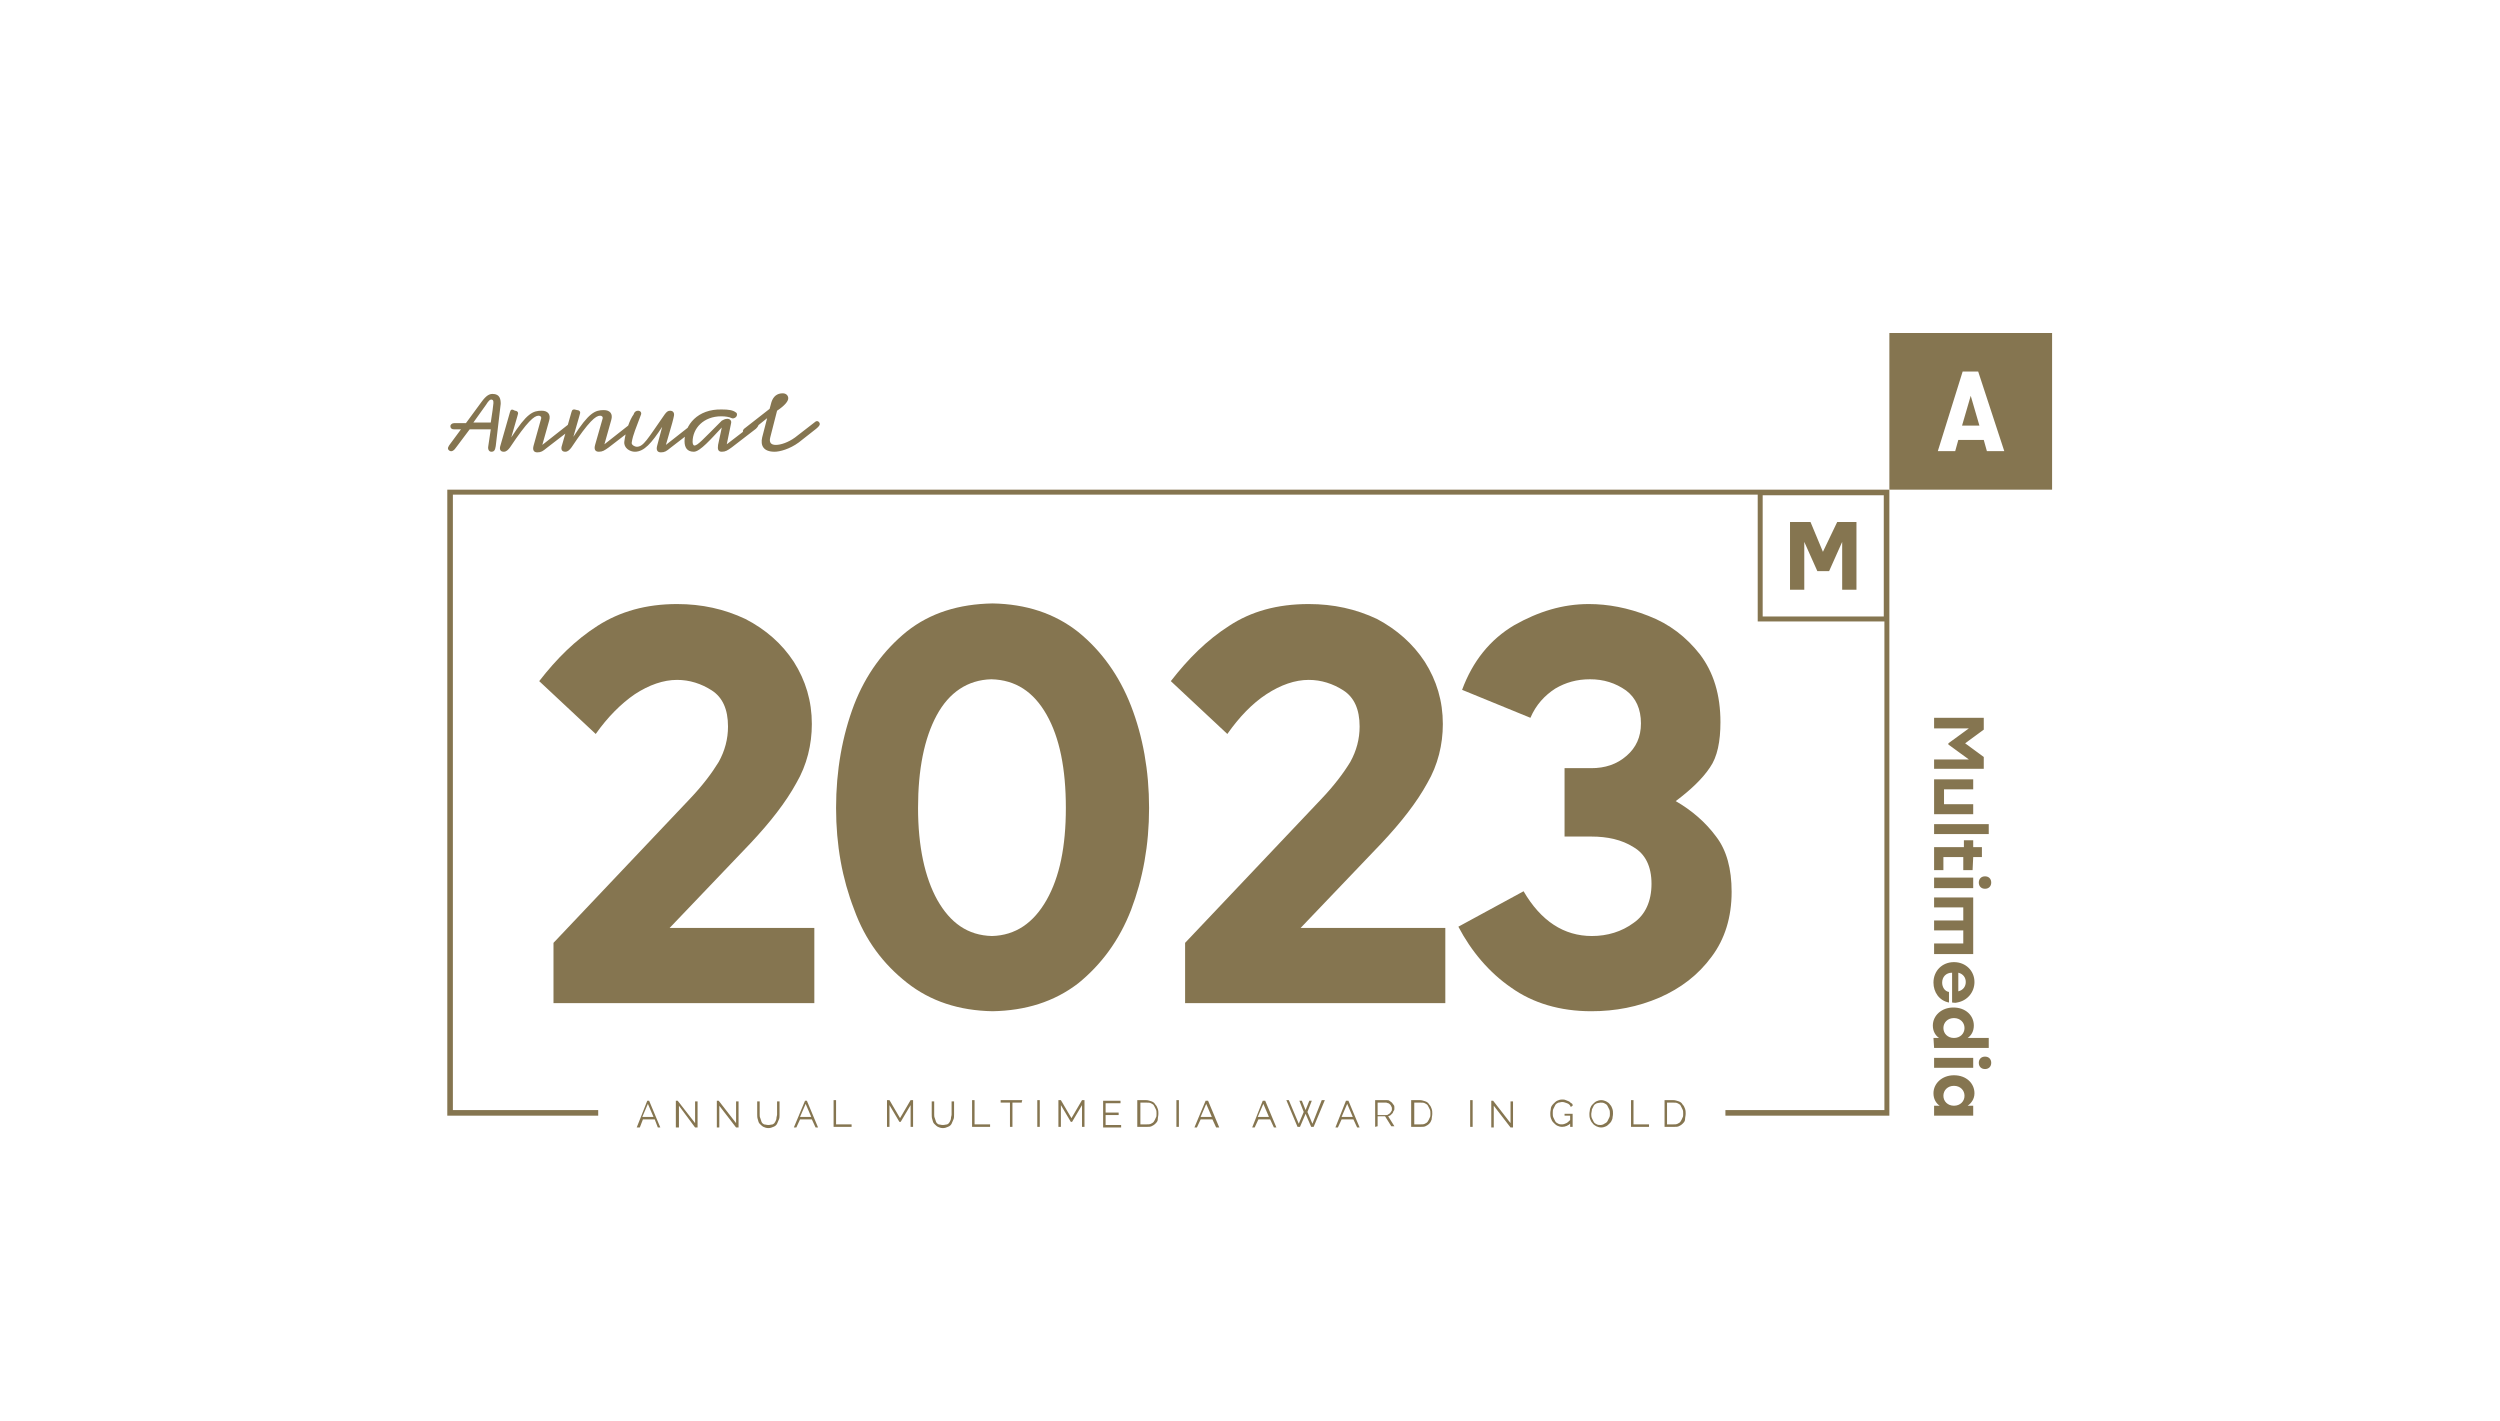 <?xml version="1.0" encoding="UTF-8"?>
<svg xmlns="http://www.w3.org/2000/svg" width="1757" height="999" viewBox="0 0 1757 999" fill="none">
  <path d="M557.909 465.157C566.202 478.264 570.567 492.682 570.567 508.848C570.567 523.265 567.075 537.683 559.655 550.353C552.235 563.897 541.323 577.878 527.356 592.732L470.614 652.151H572.313V705.016H388.994V662.637L484.581 561.712C493.747 552.101 500.295 543.363 505.096 535.498C509.461 527.634 511.643 519.333 511.643 510.595C511.643 498.362 507.715 490.061 500.295 485.255C492.875 480.449 484.581 477.828 475.852 477.828C466.25 477.828 456.211 481.323 446.172 487.876C436.569 494.43 426.967 504.042 418.674 515.838L378.955 478.701C391.176 462.973 404.27 449.866 419.983 439.817C435.696 429.768 454.028 424.526 475.852 424.526C493.311 424.526 509.024 428.021 523.864 435.011C538.268 442.439 549.616 452.487 557.909 465.157Z" fill="#857550"></path>
  <path d="M794.915 496.177C803.208 517.586 807.573 541.615 807.573 567.829C807.573 594.043 803.208 617.636 794.915 639.481C786.622 660.889 773.964 677.928 757.815 691.035C740.792 704.142 720.714 710.259 697.581 710.696C674.011 710.259 653.933 703.705 637.347 690.598C620.761 677.491 608.104 660.889 600.247 639.044C591.954 617.636 587.589 594.043 587.589 567.829C587.589 541.615 591.954 517.149 600.247 495.304C608.54 473.895 621.198 456.856 637.347 443.749C653.933 430.642 674.011 424.526 697.581 424.089C721.151 424.526 741.228 431.079 757.815 444.186C773.964 457.293 786.622 474.769 794.915 496.177ZM645.204 567.829C645.204 594.917 650.005 616.762 658.735 632.49C667.901 648.656 680.122 657.394 697.145 657.831C713.731 657.394 726.388 648.656 735.554 632.49C744.72 616.325 749.085 594.917 749.085 567.829C749.085 540.304 744.72 518.459 735.554 502.294C726.388 486.129 713.731 477.828 696.708 477.391C680.122 477.828 667.028 486.566 658.298 502.731C649.569 518.896 645.204 540.741 645.204 567.829Z" fill="#857550"></path>
  <path d="M1001.37 465.157C1009.66 478.264 1014.03 492.682 1014.03 508.848C1014.03 523.265 1010.53 537.683 1003.11 550.353C995.693 563.897 984.781 577.878 970.814 592.732L914.072 652.151H1015.77V705.016H832.888V662.637L928.476 561.712C937.642 552.101 944.189 543.363 948.99 535.498C953.355 527.634 955.538 519.333 955.538 510.595C955.538 498.362 951.609 490.061 944.189 485.255C936.769 480.449 928.476 477.828 919.747 477.828C910.144 477.828 900.105 481.323 890.066 487.876C880.027 494.43 870.861 504.042 862.568 515.838L822.849 478.701C835.07 462.973 848.165 449.866 863.878 439.817C879.154 429.768 897.486 424.526 919.747 424.526C937.206 424.526 952.919 428.021 967.759 435.011C981.726 442.439 993.074 452.487 1001.37 465.157Z" fill="#857550"></path>
  <path d="M1194.73 459.915C1204.33 472.585 1209.13 488.313 1209.13 507.537C1209.13 521.081 1206.95 532.003 1201.71 539.431C1196.47 547.295 1188.18 555.159 1177.7 563.023C1189.05 569.577 1198.65 577.878 1206.07 587.927C1213.49 597.538 1216.99 610.645 1216.99 626.811C1216.99 644.724 1212.18 660.015 1203.02 672.248C1193.42 685.355 1181.19 694.53 1166.35 701.084C1151.08 707.637 1135.37 710.696 1118.34 710.696C1096.52 710.696 1077.31 705.016 1062.04 694.093C1046.76 683.608 1034.1 668.753 1024.94 651.277L1070.77 626.374C1082.99 647.345 1099.14 657.831 1118.78 657.831C1129.69 657.831 1139.73 654.772 1148.02 648.656C1156.32 642.976 1160.68 633.364 1160.68 621.131C1160.68 608.898 1156.32 600.16 1148.02 595.354C1139.73 590.111 1129.69 587.927 1118.34 587.927H1099.57V539.867H1118.34C1127.95 539.867 1136.24 537.246 1143.22 531.129C1149.77 525.45 1153.26 518.022 1153.26 508.411C1153.26 498.362 1149.77 490.498 1142.79 485.255C1135.37 480.012 1127.07 477.391 1117.47 477.391C1108.3 477.391 1100.45 479.575 1093.03 483.944C1085.61 488.75 1079.5 495.304 1075.57 504.479L1027.56 484.818C1034.98 464.721 1047.2 449.429 1064.22 439.38C1081.24 429.768 1098.26 424.526 1116.6 424.526C1130.13 424.526 1144.09 427.147 1158.5 432.827C1173.34 438.506 1185.12 447.681 1194.73 459.915Z" fill="#857550"></path>
  <path d="M575.805 296.951C574.932 295.64 573.622 295.64 572.313 296.951L558.782 307.436C553.981 310.931 548.743 312.679 545.251 312.679C541.76 312.679 540.45 310.931 541.323 307.436L546.124 288.649C551.362 285.154 553.981 282.096 553.981 279.911C553.981 278.164 552.672 276.416 550.053 276.416C546.124 276.416 543.506 278.601 542.196 282.533L540.887 287.339L522.991 301.32C522.118 302.193 521.682 303.067 522.555 304.378C523.864 305.689 525.174 305.252 526.047 304.378L539.141 293.892L535.649 307.436C534.34 313.116 536.522 317.485 544.379 317.485C547.87 317.485 554.854 315.737 561.401 310.931L573.622 301.32C575.805 299.572 576.678 298.261 575.805 296.951ZM481.09 310.058C481.09 314.427 482.836 317.485 487.637 317.485C492.002 317.485 499.858 308.31 507.278 300.446L504.659 312.679C504.223 315.737 504.659 317.485 507.278 317.485C509.897 317.485 511.206 316.611 514.262 314.427L531.284 301.32C532.594 300.009 533.467 298.698 533.03 297.824C532.157 296.514 530.848 296.514 529.538 297.824L510.77 312.242L513.825 297.388C514.262 295.64 512.952 294.329 511.206 294.329C509.461 294.329 508.151 295.203 507.278 295.64C493.747 309.184 490.256 313.116 488.073 313.116C487.2 313.116 486.764 311.805 486.764 310.495C486.764 300.883 494.62 292.582 506.842 292.582C509.897 292.582 512.516 293.018 514.262 293.892C515.135 294.329 516.444 293.892 517.317 293.019C518.19 292.145 518.19 290.397 517.317 289.96C515.135 288.213 512.079 287.776 507.278 287.776C490.256 287.339 481.09 298.698 481.09 310.058ZM438.752 310.495C438.315 314.864 442.68 317.485 446.172 317.485C452.719 317.485 457.956 311.368 465.377 300.009L461.885 313.116C461.012 316.174 461.885 317.922 464.504 317.922C467.122 317.922 468.432 317.048 471.051 314.864L488.073 301.757C489.383 300.446 490.256 299.135 489.819 298.261C488.946 296.951 487.637 296.951 486.327 298.261L467.995 312.679C472.797 296.514 473.233 294.329 473.67 292.145C474.106 289.523 472.36 288.649 471.051 288.649C469.305 288.649 468.432 289.523 467.122 291.271C454.901 308.747 452.282 313.99 447.481 313.99C446.172 313.99 443.553 312.679 443.989 310.931C444.862 305.252 447.045 300.883 450.536 291.271C450.973 289.96 450.1 288.649 448.354 288.649C447.045 288.649 445.735 289.523 445.299 291.271C442.68 294.766 439.625 303.067 438.752 310.495ZM401.651 289.523L394.668 313.99C394.231 316.174 395.104 317.485 397.287 317.485C399.032 317.485 400.342 316.174 401.651 314.427C413.873 296.077 418.674 292.145 421.729 292.145C423.039 292.145 423.911 293.019 423.475 294.329L418.237 312.679C417.364 315.737 418.237 317.485 420.856 317.485C423.475 317.485 424.784 316.611 427.84 314.427L444.862 301.32C446.172 300.009 447.045 298.698 446.608 297.824C445.735 296.514 444.426 296.514 443.116 297.824L424.784 312.242L429.586 295.203C430.895 290.834 428.713 288.213 424.348 288.213C418.237 288.213 413.873 289.96 402.961 306.999C407.762 290.397 407.762 290.397 407.762 289.96C407.762 289.086 406.889 288.213 405.58 288.213C402.961 287.339 402.088 287.776 401.651 289.523ZM358.44 289.523L351.457 313.99C351.02 316.174 351.893 317.485 354.075 317.485C355.821 317.485 357.131 316.174 358.44 314.427C370.662 296.077 375.463 292.145 378.518 292.145C379.828 292.145 380.7 293.019 380.264 294.329L375.026 313.116C374.153 316.174 375.026 317.922 377.645 317.922C380.264 317.922 381.573 317.048 384.192 314.864L401.215 301.757C402.524 300.446 403.397 299.135 402.961 298.261C402.088 296.951 400.778 296.951 399.469 298.261L381.137 312.679L385.938 295.64C387.248 291.271 385.065 288.649 380.7 288.649C374.59 288.649 370.225 290.397 359.313 307.436C364.114 290.834 364.114 290.834 364.114 290.397C364.114 289.523 363.241 288.649 361.932 288.649C359.75 287.339 358.877 287.776 358.44 289.523ZM344.91 296.951H332.688L341.418 284.717C343.6 281.222 344.473 280.785 345.346 280.785C347.528 281.222 347.092 282.096 344.91 296.951ZM346.219 276.853C344.037 276.853 341.854 277.727 338.362 282.533L327.451 297.388H319.158C317.848 297.388 316.539 298.261 316.539 299.572C316.539 300.883 317.412 301.757 319.158 301.757H323.959L316.539 311.805C315.229 313.553 313.92 315.3 315.666 316.611C317.412 317.922 319.158 316.611 320.903 313.99L330.069 301.757H344.91L343.164 313.553C342.727 315.737 343.6 317.485 345.346 317.485C347.092 317.485 347.965 316.611 348.401 313.553L351.893 283.844C351.893 280.785 351.457 276.853 346.219 276.853Z" fill="#857550"></path>
  <path d="M1380.66 770.114C1380.66 774.046 1377.61 777.105 1373.24 777.105C1368.88 777.105 1365.82 774.046 1365.82 770.114C1365.82 766.182 1368.88 763.124 1373.24 763.124C1377.61 763.124 1380.66 766.182 1380.66 770.114ZM1387.65 768.367C1387.65 761.376 1381.97 755.697 1373.24 755.697C1364.95 755.697 1358.84 761.376 1358.84 768.367C1358.84 772.299 1360.59 775.357 1363.21 777.105H1359.28V784.095H1386.77V777.105H1382.85C1385.47 775.357 1387.65 772.299 1387.65 768.367ZM1359.28 750.454H1386.77V743.463H1359.28V750.454ZM1399.43 746.958C1399.43 744.337 1397.69 742.589 1395.07 742.589C1392.45 742.589 1390.7 744.337 1390.7 746.958C1390.7 749.58 1392.45 751.327 1395.07 751.327C1397.69 751.327 1399.43 749.58 1399.43 746.958ZM1380.66 722.492C1380.66 726.424 1377.61 729.482 1373.24 729.482C1368.88 729.482 1365.82 726.424 1365.82 722.492C1365.82 718.56 1368.88 715.502 1373.24 715.502C1377.61 715.502 1380.66 718.56 1380.66 722.492ZM1359.28 736.473H1397.69V729.482H1382.85C1385.47 727.735 1387.21 724.677 1387.21 720.744C1387.21 713.754 1381.54 708.074 1372.81 708.074C1364.51 708.074 1358.4 713.754 1358.4 720.744C1358.4 724.677 1360.15 727.735 1362.77 729.482H1358.84L1359.28 736.473ZM1381.54 690.161C1381.54 693.22 1379.79 695.841 1376.3 696.715V683.608C1379.79 684.482 1381.54 687.103 1381.54 690.161ZM1387.65 690.161C1387.65 682.297 1381.54 676.181 1373.24 676.181C1364.95 676.181 1358.84 682.297 1358.84 690.598C1358.84 697.152 1362.77 703.268 1369.75 704.579V697.152C1366.7 696.715 1364.95 693.657 1364.95 690.598C1364.95 686.666 1367.57 683.608 1371.93 683.608V704.579C1372.81 704.579 1374.12 705.016 1375.43 704.579C1382.85 703.268 1387.65 697.152 1387.65 690.161ZM1359.28 670.501H1386.77V630.743H1359.28V637.733H1379.79V646.908H1359.28V653.899H1379.79V663.074H1359.28V670.501ZM1359.28 624.189H1386.77V616.762H1359.28V624.189ZM1399.43 620.257C1399.43 617.636 1397.69 615.888 1395.07 615.888C1392.45 615.888 1390.7 617.636 1390.7 620.257C1390.7 622.879 1392.45 624.626 1395.07 624.626C1397.69 624.626 1399.43 622.879 1399.43 620.257ZM1386.77 602.344H1392.89V595.354H1386.77V590.548H1380.23V595.354H1359.28V611.519H1365.82V602.344H1379.79V611.519H1386.34L1386.77 602.344ZM1359.28 586.179H1397.69V579.189H1359.28V586.179ZM1359.28 572.198H1386.77V565.208H1366.26V554.722H1386.77V547.732H1359.28V572.198ZM1359.28 540.304H1394.19V532.003L1381.1 522.391L1394.19 512.78V504.479H1359.28V511.906H1383.72L1369.32 522.391V523.265L1383.72 533.751H1359.28V540.304Z" fill="#857550"></path>
  <path d="M1378.92 299.135H1391.14L1385.03 278.164L1378.92 299.135ZM1379.35 261.125H1390.27L1408.6 317.048H1396.38L1394.19 309.184H1376.3L1374.12 317.048H1361.9L1379.35 261.125ZM1327.85 344.136H1442.21V234.037H1327.85V344.136Z" fill="#857550"></path>
  <path d="M1272.42 366.855H1258.02V414.477H1268.05V380.836L1277.22 401.37H1285.51L1294.68 380.836V414.477H1304.72V366.855H1291.19L1281.15 387.826L1272.42 366.855Z" fill="#857550"></path>
  <path d="M454.901 773.609H456.21L464.067 792.396H462.321L460.139 786.716H451.846L449.663 792.396H447.481L454.901 773.609ZM459.266 784.969L455.338 775.794L451.409 784.969H459.266Z" fill="#857550"></path>
  <path d="M477.161 777.105V792.396H474.979V773.609H476.288L488.51 789.338V774.046H490.256V792.396H488.51L477.161 777.105Z" fill="#857550"></path>
  <path d="M505.533 777.105V792.396H503.787V773.609H505.096L517.317 789.338V774.046H519.063V792.396H517.317L505.533 777.105Z" fill="#857550"></path>
  <path d="M540.014 790.649C541.323 790.649 542.196 790.212 543.069 790.212C543.942 789.775 544.379 789.338 544.815 788.464C545.251 787.59 545.688 786.716 545.688 785.843C545.688 784.969 546.124 784.095 546.124 783.221V774.046H547.87V783.221C547.87 784.532 547.87 785.843 547.434 786.716C546.997 787.59 546.561 788.901 546.124 789.775C545.688 790.649 544.815 791.522 543.506 791.959C542.633 792.396 541.323 792.833 540.014 792.833C538.704 792.833 537.395 792.396 536.522 791.959C535.649 791.522 534.776 790.649 533.903 789.775C533.03 788.901 533.03 788.027 532.594 786.716C532.157 785.406 532.157 784.532 532.157 783.221V774.046H533.903V783.221C533.903 784.095 533.903 784.969 534.34 785.843C534.776 786.716 534.776 787.59 535.213 788.464C535.649 789.338 536.085 789.775 536.958 790.212C537.831 790.212 538.704 790.649 540.014 790.649Z" fill="#857550"></path>
  <path d="M565.766 773.609H567.076L574.932 792.396H573.186L570.567 786.716H562.274L559.656 792.396H557.91L565.766 773.609ZM570.131 784.969L566.203 775.794L562.274 784.969H570.131Z" fill="#857550"></path>
  <path d="M585.844 791.959V773.172H587.59V790.212H598.502V791.959H585.844Z" fill="#857550"></path>
  <path d="M639.967 791.959V776.668L632.983 788.464H632.11L625.127 776.668V791.959H623.381V773.172H625.127L632.547 785.843L639.967 773.172H641.713V791.959H639.967Z" fill="#857550"></path>
  <path d="M662.663 790.649C663.973 790.649 664.846 790.212 665.719 790.212C666.591 789.775 667.028 789.338 667.464 788.464C667.901 787.59 668.337 786.716 668.337 785.843C668.337 784.969 668.774 784.095 668.774 783.221V774.046H670.52V783.221C670.52 784.532 670.52 785.843 670.083 786.716C669.647 787.59 669.21 788.901 668.774 789.775C668.337 790.649 667.464 791.522 666.155 791.959C665.282 792.396 663.973 792.833 662.663 792.833C661.354 792.833 660.044 792.396 659.171 791.959C658.298 791.522 657.425 790.649 656.553 789.775C655.68 788.901 655.68 788.027 655.243 786.716C654.807 785.406 654.807 784.532 654.807 783.221V774.046H656.553V783.221C656.553 784.095 656.553 784.969 656.989 785.843C657.425 786.716 657.426 787.59 657.862 788.464C658.298 789.338 658.735 789.775 659.608 790.212C660.481 790.212 661.354 790.649 662.663 790.649Z" fill="#857550"></path>
  <path d="M683.177 791.959V773.172H684.923V790.212H695.835V791.959H683.177Z" fill="#857550"></path>
  <path d="M718.095 774.92H711.548V791.959H709.802V774.92H703.255V773.172H718.532C718.096 773.609 718.095 774.92 718.095 774.92Z" fill="#857550"></path>
  <path d="M729.007 791.959V773.172H730.753V791.959H729.007Z" fill="#857550"></path>
  <path d="M760.434 791.959V776.668L753.45 788.464H752.577L745.594 776.668V791.959H743.848V773.172H745.594L753.014 785.843L760.434 773.172H762.18V791.959H760.434Z" fill="#857550"></path>
  <path d="M787.931 790.649V792.396H775.273V773.609H787.495V775.357H777.019V781.911H786.185V783.658H777.019V790.649H787.931Z" fill="#857550"></path>
  <path d="M799.28 791.959V773.172H805.39C806.7 773.172 808.009 773.609 809.319 774.046C810.628 774.483 811.501 775.357 811.938 776.231C812.81 777.105 813.247 777.978 813.683 779.289C814.12 780.6 814.12 781.474 814.12 782.784C814.12 784.095 813.683 785.406 813.683 786.716C813.683 788.027 812.81 788.901 811.938 789.775C811.065 790.649 810.192 791.085 809.319 791.522C808.446 791.959 807.136 791.959 805.827 791.959H799.28V791.959ZM812.81 782.784C812.81 781.474 812.811 780.6 812.374 779.726C811.938 778.852 811.501 777.978 811.065 777.105C810.628 776.231 809.755 775.794 808.882 775.357C808.009 774.92 807.136 774.92 805.827 774.92H801.462V790.212H805.827C807.136 790.212 808.009 790.212 808.882 789.775C809.755 789.338 810.628 788.901 811.065 788.027C811.501 787.153 811.938 786.716 812.374 785.406C812.811 784.969 812.81 783.658 812.81 782.784Z" fill="#857550"></path>
  <path d="M826.778 791.959V773.172H828.524V791.959H826.778Z" fill="#857550"></path>
  <path d="M847.292 773.609H849.038L856.895 792.396H854.712L852.093 786.716H843.8L841.181 792.396H839.436L847.292 773.609ZM851.657 784.969L847.729 775.794L843.8 784.969H851.657Z" fill="#857550"></path>
  <path d="M887.448 773.609H889.194L897.05 792.396H895.304L892.686 786.716H884.393L881.774 792.396H880.028L887.448 773.609ZM891.813 784.969L887.884 775.794L883.956 784.969H891.813Z" fill="#857550"></path>
  <path d="M913.2 773.609H914.946L917.565 780.163L920.184 773.609H921.93L918.874 781.474L922.366 789.775L928.913 773.172H931.096L923.239 791.959H921.493L917.565 782.784L913.637 791.959H911.891L904.034 773.172H905.78L912.764 789.775L916.255 781.474L913.2 773.609Z" fill="#857550"></path>
  <path d="M945.936 773.609H947.682L955.538 792.396H953.792L951.173 786.716H942.88L940.262 792.396H938.516L945.936 773.609ZM950.737 784.969L946.809 775.794L942.88 784.969H950.737Z" fill="#857550"></path>
  <path d="M966.45 791.959V773.172H974.306C975.179 773.172 976.052 773.172 976.489 773.609C976.925 774.046 977.798 774.483 978.235 774.92C978.671 775.357 979.107 776.231 979.544 776.668C979.98 777.105 979.98 777.978 979.98 778.852C979.98 779.726 979.98 780.163 979.544 780.6C979.107 781.037 979.107 781.91 978.671 782.347C978.234 782.784 977.798 783.221 977.362 783.658C976.925 784.095 976.489 784.095 975.616 784.532L979.98 791.522H977.798L973.433 784.532H968.196V791.522L966.45 791.959ZM968.196 783.658H974.306C974.743 783.658 975.179 783.658 975.616 783.221C976.052 782.784 976.489 782.784 976.925 782.347C977.362 781.91 977.362 781.474 977.798 781.037C978.234 780.6 978.235 780.163 978.235 779.289C978.235 778.415 978.234 778.415 977.798 777.541C977.362 776.668 977.362 776.668 976.925 776.231C976.489 775.794 976.052 775.357 975.616 775.357C975.179 775.357 974.743 774.92 974.306 774.92H968.196V783.658Z" fill="#857550"></path>
  <path d="M991.766 791.959V773.172H997.876C999.186 773.172 1000.5 773.609 1001.8 774.046C1003.11 774.483 1003.99 775.357 1004.42 776.231C1005.3 777.105 1005.73 777.978 1006.17 779.289C1006.61 780.6 1006.61 781.474 1006.61 782.784C1006.61 784.095 1006.17 785.406 1006.17 786.716C1005.73 788.027 1005.3 788.901 1004.42 789.775C1003.55 790.649 1002.68 791.085 1001.8 791.522C1000.93 791.959 999.622 791.959 998.313 791.959H991.766V791.959ZM1005.3 782.784C1005.3 781.474 1005.3 780.6 1004.86 779.726C1004.42 778.852 1003.99 777.978 1003.55 777.105C1003.11 776.231 1002.24 775.794 1001.37 775.357C1000.5 774.92 999.622 774.92 998.313 774.92H993.948V790.212H998.313C999.622 790.212 1000.5 790.212 1001.37 789.775C1002.24 789.338 1003.11 788.901 1003.55 788.027C1003.99 787.153 1004.42 786.716 1004.86 785.406C1005.3 784.969 1005.3 783.658 1005.3 782.784Z" fill="#857550"></path>
  <path d="M1033.23 791.959V773.172H1034.98V791.959H1033.23Z" fill="#857550"></path>
  <path d="M1049.82 777.105V792.396H1048.07V773.609H1049.38L1061.6 789.338V774.046H1063.35V792.396H1061.6L1049.82 777.105Z" fill="#857550"></path>
  <path d="M1103.94 789.338C1102.19 791.085 1100.01 791.959 1097.83 791.959C1096.52 791.959 1095.21 791.522 1094.34 791.085C1093.46 790.649 1092.59 789.775 1091.72 788.901C1090.85 788.027 1090.41 787.153 1089.97 785.843C1089.54 784.532 1089.54 783.658 1089.54 782.347C1089.54 781.037 1089.97 779.726 1089.97 778.852C1089.97 777.978 1090.85 776.668 1091.72 775.794C1092.59 774.92 1093.46 774.046 1094.34 773.609C1095.21 773.172 1096.52 772.736 1097.83 772.736C1098.7 772.736 1099.57 772.736 1100.45 773.173C1101.32 773.609 1101.76 773.609 1102.63 774.046C1103.5 774.483 1103.5 774.92 1104.38 775.357C1105.25 775.794 1105.25 776.231 1105.25 777.105L1103.94 777.978C1103.5 776.668 1102.63 775.794 1101.32 775.357C1100.01 774.92 1099.14 774.483 1097.83 774.483C1096.96 774.483 1096.08 774.92 1095.21 774.92C1094.34 775.357 1093.46 775.794 1093.03 776.668C1092.59 777.542 1092.15 778.415 1091.72 779.289C1091.28 780.163 1091.28 781.037 1091.28 782.347C1091.28 783.221 1091.28 784.532 1091.72 785.406C1092.15 786.28 1092.59 787.153 1093.03 788.027C1093.46 788.901 1094.34 789.338 1095.21 789.775C1096.08 790.212 1096.96 790.212 1097.83 790.212C1098.7 790.212 1100.01 789.775 1100.88 789.338C1101.76 788.901 1102.63 788.027 1103.5 787.153V784.095H1099.57V782.784H1105.25V791.959H1103.5V789.338H1103.94Z" fill="#857550"></path>
  <path d="M1125.33 792.396C1124.02 792.396 1122.71 791.959 1121.83 791.522C1120.96 791.085 1119.65 790.212 1119.22 789.338C1118.34 788.464 1117.91 787.59 1117.47 786.28C1117.03 784.969 1117.03 784.095 1117.03 782.784C1117.03 781.474 1117.47 780.163 1117.47 779.289C1117.91 777.978 1118.34 777.105 1119.22 776.231C1120.09 775.357 1120.96 774.483 1121.83 774.046C1122.71 773.609 1124.02 773.172 1125.33 773.172C1126.64 773.172 1127.95 773.609 1128.82 774.046C1129.69 774.483 1131 775.357 1131.44 776.231C1132.31 777.105 1132.75 777.978 1133.18 779.289C1133.62 780.6 1133.62 781.474 1133.62 782.784C1133.62 784.095 1133.18 785.406 1133.18 786.28C1132.75 787.59 1132.31 788.464 1131.44 789.338C1130.56 790.212 1129.69 791.085 1128.82 791.522C1127.95 791.959 1126.64 792.396 1125.33 792.396ZM1118.34 782.784C1118.34 783.658 1118.34 784.969 1118.78 785.843C1119.22 786.716 1119.65 787.59 1120.09 788.464C1120.53 789.338 1121.4 789.775 1122.27 790.212C1123.14 790.648 1124.02 790.649 1124.89 790.649C1125.76 790.649 1127.07 790.212 1127.51 789.775C1128.38 789.338 1129.25 788.901 1129.69 788.027C1130.13 787.153 1130.56 786.28 1131 785.406C1131.44 784.532 1131.44 783.658 1131.44 782.784C1131.44 781.91 1131.44 780.6 1131 779.726C1130.56 778.852 1130.13 777.978 1129.69 777.105C1129.25 776.231 1128.38 775.794 1127.51 775.357C1126.64 774.92 1125.76 774.92 1124.89 774.92C1124.02 774.92 1122.71 775.357 1122.27 775.357C1121.4 775.794 1120.53 776.231 1120.09 777.105C1119.65 777.978 1119.22 778.852 1118.78 779.726C1118.78 781.037 1118.34 781.91 1118.34 782.784Z" fill="#857550"></path>
  <path d="M1146.28 791.959V773.172H1148.02V790.212H1158.94V791.959H1146.28Z" fill="#857550"></path>
  <path d="M1169.85 791.959V773.172H1175.96C1177.27 773.172 1178.58 773.609 1179.89 774.046C1181.2 774.483 1182.07 775.357 1182.5 776.231C1183.38 777.105 1183.81 777.978 1184.25 779.289C1184.69 780.6 1184.69 781.474 1184.69 782.784C1184.69 784.095 1184.25 785.406 1184.25 786.716C1184.25 788.027 1183.38 788.901 1182.5 789.775C1181.63 790.649 1180.76 791.085 1179.89 791.522C1179.01 791.959 1177.7 791.959 1176.39 791.959H1169.85V791.959ZM1182.94 782.784C1182.94 781.474 1182.94 780.6 1182.5 779.726C1182.07 778.852 1181.63 777.978 1181.2 777.105C1180.76 776.231 1179.89 775.794 1179.01 775.357C1178.14 774.92 1177.27 774.92 1175.96 774.92H1171.59V790.212H1175.96C1177.27 790.212 1178.14 790.212 1179.01 789.775C1179.89 789.338 1180.76 788.901 1181.2 788.027C1181.63 787.153 1182.07 786.716 1182.5 785.406C1182.94 784.969 1182.94 783.658 1182.94 782.784Z" fill="#857550"></path>
  <path d="M1327.85 344.136H1235.32H314.356V784.095H420.42V780.163H318.285V347.631H1235.32V436.759H1324.36V780.163H1212.62V784.095H1327.85V436.759V344.136ZM1323.92 433.264H1238.81V348.068H1323.92V433.264Z" fill="#857550"></path>
</svg>
